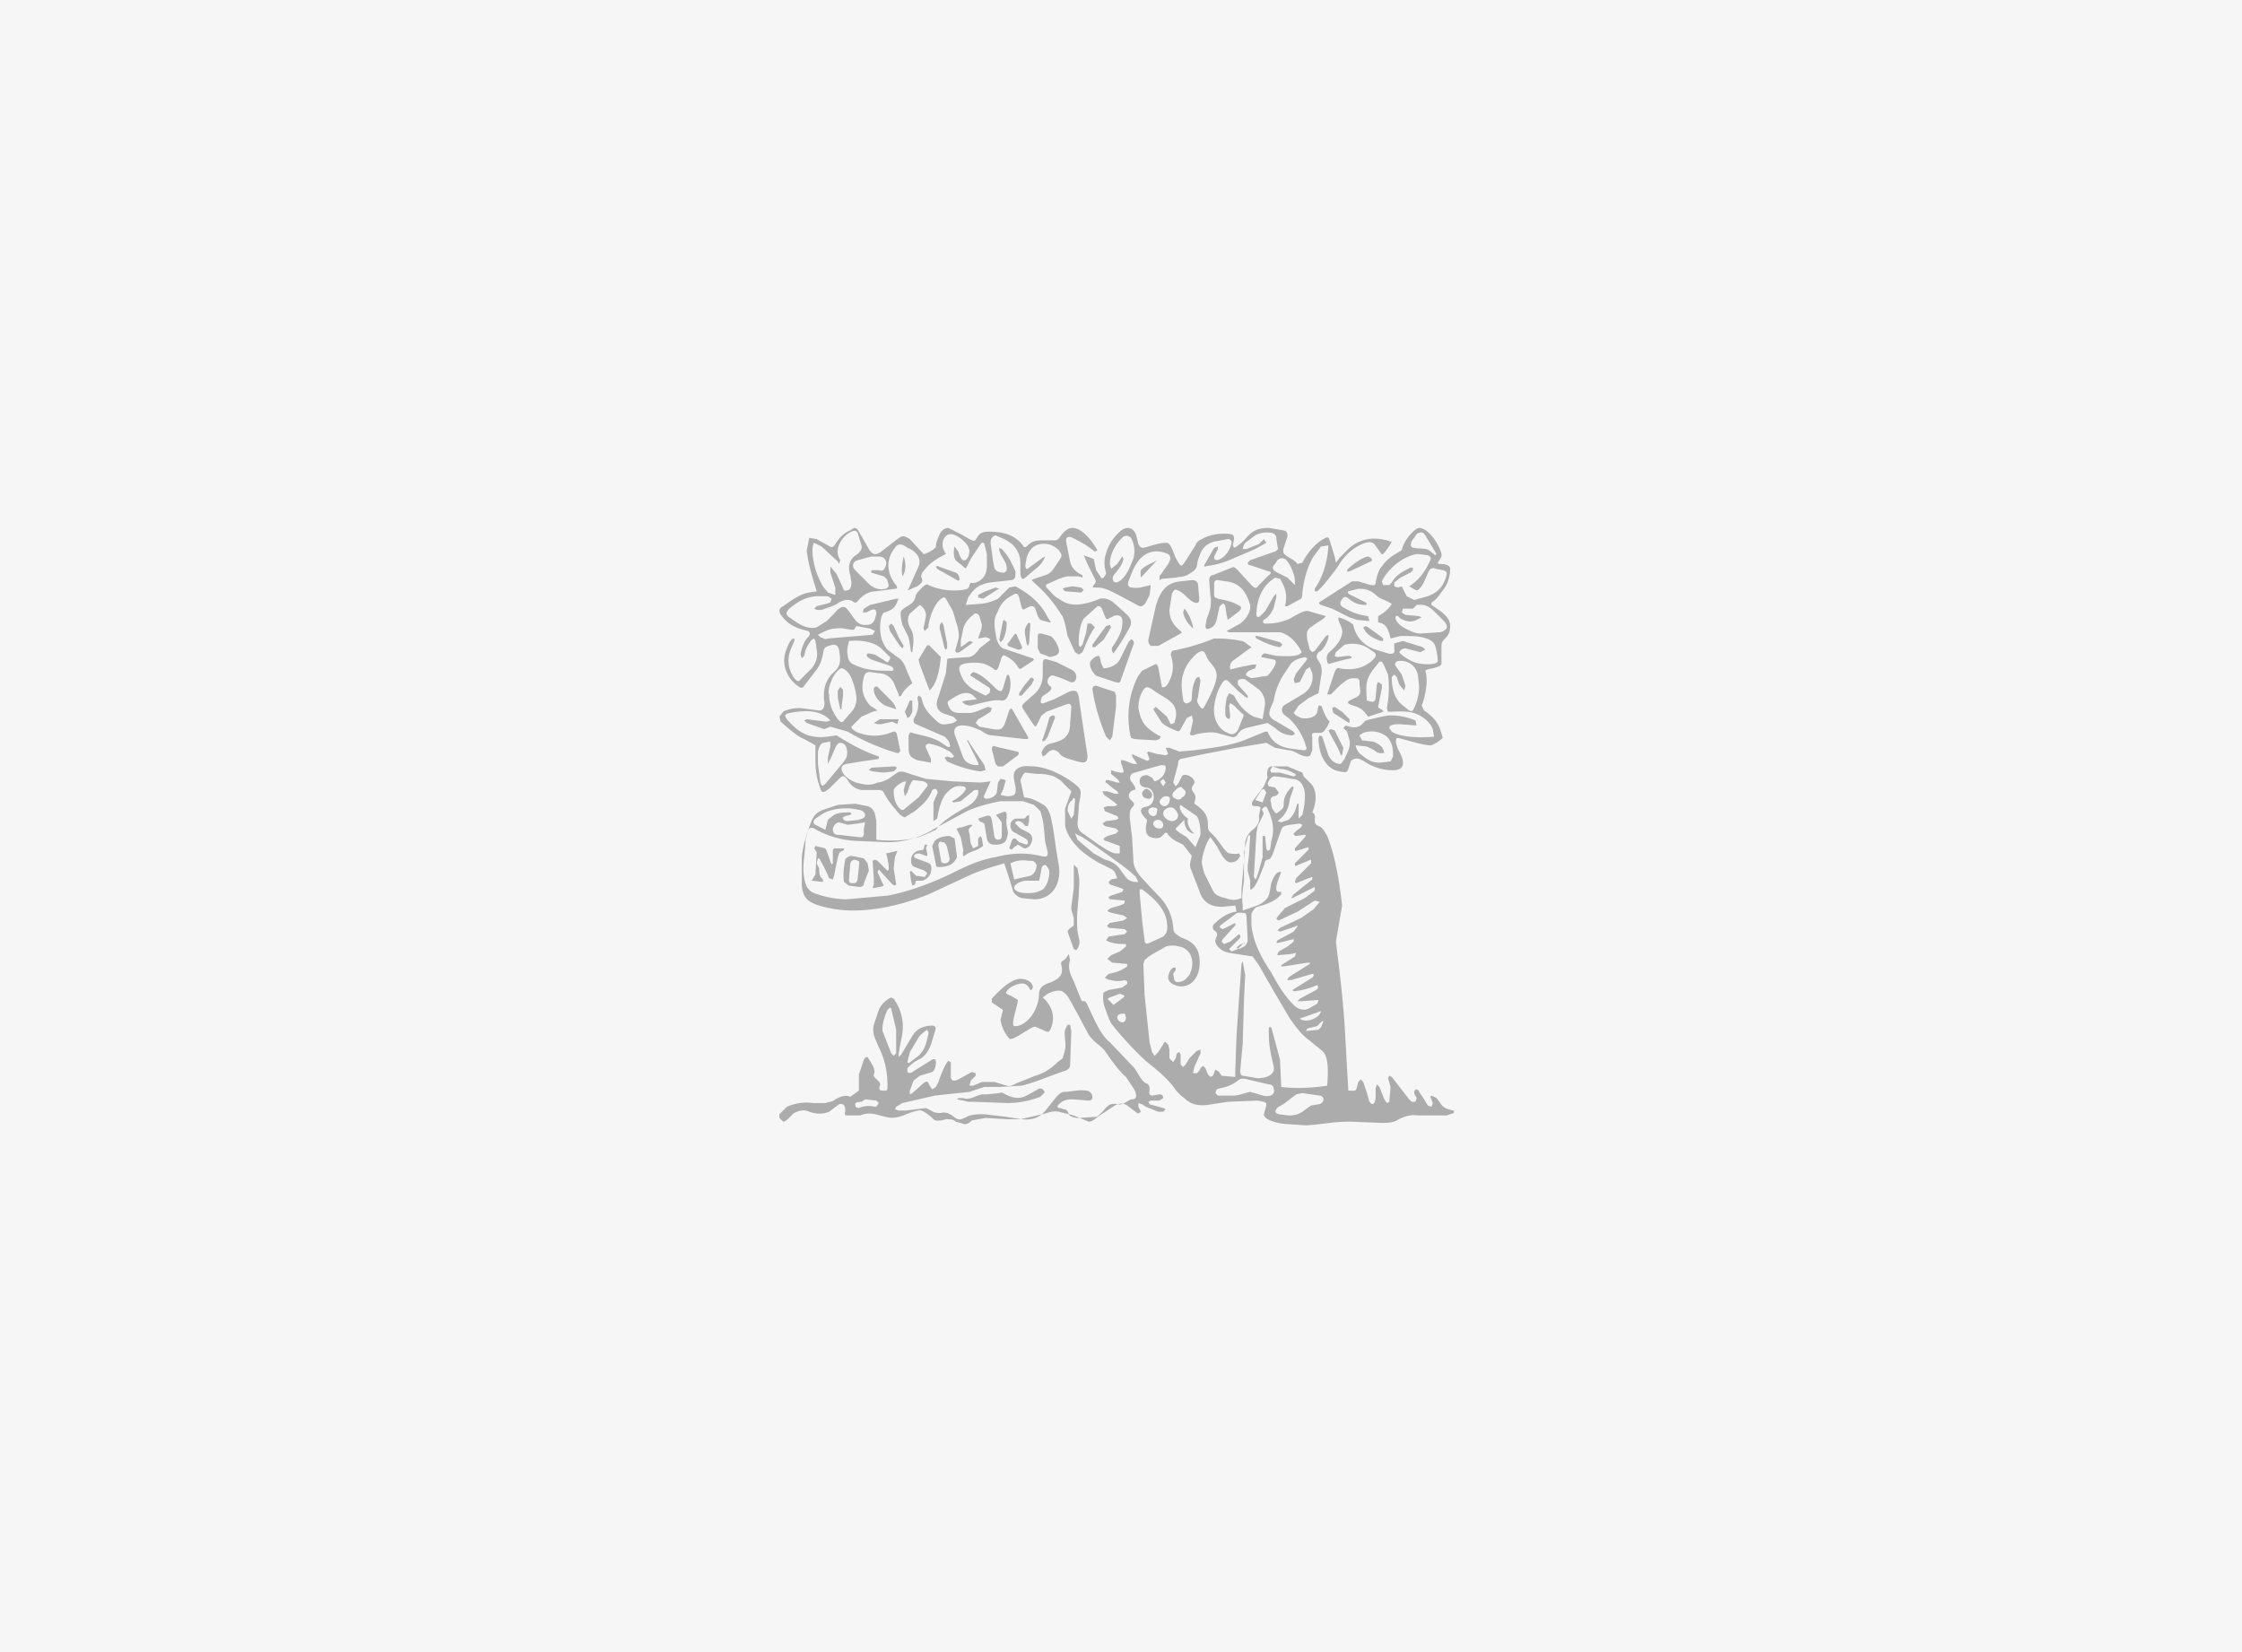 <svg xmlns="http://www.w3.org/2000/svg" viewBox="0 0 180.5 133">
  <rect width="180.5" height="133" fill="#F6F6F6" />
  <path fill="#ACACAC" transform="translate(62.75, 42.5)"
    d="M15 22.5c.6-.3.9-.7 1-1.1v-.3h-.3l-1.1.9-.6.1-.1-.1c.4-.2.8-.5 1-.8.2-.2.1-.4-.2-.4-.4-.1-.8.1-1.1.4-.6.5-.8 1.6-.9 2.2l-.3.2v-1.5l.3-.7c.1-.1 0-.4-.2-.4l-.2.1c-.3.8-.8 1.2-1.4 1.7l-.8.5c-.3-.1-.5-.3-.8-.7a6 6 0 0 1-.9-1.3c-.1-.2-.3-.2-.4-.2H6.6c-.5-.1-.8-.3-1.1-.8-.3-.4-.4-.4-.7-.1L4 21l-.3.2c-.2.1-.3.1-.4-.2-.3-.8-.4-1.5-.4-2.3v-1.2L2 17c-.7-.3-1.3-.9-1.9-1.4l-.1-.4.3-.4c.3-.2.9-.3 1.4-.3l1.5.2c.3 0 .5-.3.4-.8-.1-1.1.2-1.8.9-2.4.5-.5.4-1 .3-1.7-.1-.3-.2-.4-.5-.4-.7.2-.7.2-.8.8-.1.4-.2.8-.5 1.2l-1 1.3c-.1.2-.3.2-.4.1-1.1-.7-1.5-2-1-3.1.1-.3.3-.7.5-.8h.1v.2l-.3.7c-.3.8-.2 1.6.3 2.3l.2.2c.1 0 .2.1.2 0l1-1c.4-.5.5-1 .4-1.5l-.1-.7-.1-.2-.2.1c-.3.4-.5.7-.6 1.3l-.2.2-.1-.3c.1-.6.3-1.1.6-1.4.2-.2.2-.4 0-.5C1.5 8.1.8 7.9.2 7.1a.8.8 0 0 1-.2-.4c0-.2.1-.3.3-.4.7-.5 1.4-1 2.1-1.1l.6-.1c-.3-1-.7-2.2-.8-3.3l.2-1 .6.1.9.5c.3.2.4.2.6-.1.3-.5.7-.9 1.2-1.1L6 0c.2 0 .3.1.4.3l.8 1.4c.3.5.6.5 1 .2l1.3-1c.4-.3.5-.3 1 0l1.1 1.2c0 .1 1-.4 1-.6 0-.4.2-.7.3-1 .2-.4.5-.5.7-.5l1 .5.7.4c.4.2.4.2.6-.1.2-.4.5-.5 1-.5 1 0 2 .2 2.7 1.1.1.2.2.2.4 0 .3-.3.6-.4 1.1-.4h1c.2 0 .3 0 .5-.3.3-.4.6-.7 1-.7.7 0 1.5.9 2 1.8l-.2.1-.7-.5a11 11 0 0 0-1.1-.6c-.4-.2-.6 0-.5.4l.3 1.5c.1.5.5.9 1 1.1V4l-.3-.1h-.9c-.6.1-1.1.4-1.6.6-.2.1-.2.2 0 .4.3.3.5.6.9.8.9.7 1.8.5 2.8.2l.5-.2c.4-.1.9.1 1.2.4l1 .9c.3.3.4.6.2 1a18.6 18.6 0 0 1-1.3 2.1c-.1-.1-.2-.3-.1-.5l.2-.3c.3-.5.6-1 .6-1.6.1-.5-.2-.8-.7-.6l-.4.2c-.2.1-.2 0-.3-.2l-.2-.5c-.1-.3-.3-.4-.5-.2l-1 .9c-.3.5-.4 1.2-.4 1.8v.3l.1.2.2-.2.3-1 .1-.7h.3l.3.3c-.4.5-.7 1.3-1 2l-.3.2-.3-.2-.6-1.3c-.3-1.5-.4-1.6-.5-1.7-.6-1-1.3-1.8-2.2-2.6l-.2-.2.2-.1.9-.3c.4-.1.6-.4.8-.7l.4-.6c.2-.3.1-.4-.1-.7-.4-.4-.9-.6-1.5-.5-.6.1-.9.5-1.1 1.1l-.1.6c0 .3.1.4.3.2l1.1-.8.2-.1c-.2.5-.5.8-.9 1.1l-.7.6c-.2.2-.3.1-.4-.2v-.9c0-1-.5-1.6-1.3-2l-.7-.3c-.3.1-.4.3-.4.6l.2 1.5.1.5c.1.3.4.4.8.4.2-.1.3-.3.1-.8l-.4-.7-.1-.3v-.2l.2.1c.5.5.8 1.1 1.1 1.8 0 .5 0 .6-.3.7l-1.8.2c-1 .2-1.3.6-1.7 1.2l-.2.6 1.3-.1a4 4 0 0 0 1.3-.4l.9-.9.5-.1c1.1.6 2 1.3 2.6 2.5l.2.3s.1.1 0 .1h-.1l-.7-.2-.2-.3-.2-.6c-.1-.2-.2-.2-.4-.2l-.4.2c-.2.1-.2.1-.3-.1l-.2-.8c-.1-.3-.2-.4-.5-.2-.6.3-1 .7-1.2 1.3-.3.5-.4.9-.1 2.3.1.3.3.6.5.7l2.4.8.1.1-.1.1-.9.6c-.2.1-.2 0-.3-.1-.2-.4-.6-.7-1-.9-.2-.1-.2 0-.3.1l-.3.9c-.1.1-.1.2-.3.1-.7-.6-1.4-.6-2.3-.5-.4.1-.6.2-.5.6.2.7.5 1.1 1.1 1.5l1 .5.3-.2c.1-.2.1-.4-.1-.5l-1.4-.9c-.1-.1.1-.2.2-.3l.3.1c.6.3 1.1.8 1.6 1.3.3.2.4.2.5-.1l.3-1 .1-.1.1.1a2.2 2.2 0 0 1-.1 1.6c-.1.3-.3.4-.5.4-.6-.1-1.2.1-1.7.2l-.8.2a1 1 0 0 1-.6-.2l-.1-.1.3-.1.9-.1-.3-.3c-.6-.5-1.3 0-1.8.3-.3.2-.3.2-.2.5.2.5.5.6 1 .6h.8l.4-.1 1-.4.3.1-.1.3-.8.5-.2.1-.2.3.3.3 1.1.2c.6.1.8 0 1-.6l.3-.9c.1-.2.2-.2.3 0l1.2 2.1c.1.2 0 .2-.2.2l-2.7-.3c-.3 0-.6-.2-.9-.4-.5-.2-.9-.4-1.5-.4-.5 0-.7.3-.6.7l.7 1.9c.2.4.6.6 1.1.6.2 0 .1-.1.1-.2l-.8-1.6-.1-.2h.1l.1.2 1.2 1.8.1.4-.4.1c-.9-.1-1.8-.4-2.7-.8l-.2-.3.2-.1.3.1c.2 0 .3-.1.2-.2-.1-.1-.2-.3-.5-.4a4 4 0 0 0-1.3-.5c-.3-.1-.5.1-.4.3l.4.9v.3l-1.1-.2c-.7-.3-.7-.5-.7-1.3v-.7c.1-.2.1-.3.3-.2.7.2 1.5.3 2.2.7l.6.4c.2.1.3 0 .2-.2 0-.2-.2-.4-.4-.6l-2.3-1c-.2-.1-.2-.2-.2-.4.3-.5.5-1.1.3-1.7l.1-.2.2.1.1.3c.1.5.4.9.8 1.3.7.7.7.7 1.7.5l.3-.2-.3-.3-.6-.2c-.7-.2-.9-.7-.6-1.4l.6-1.9.1-1c0-.2.1-.2.2-.2l1.5-.1c.4 0 .8-.5.9-.7L17 9a.8.8 0 0 0-.4-.2l-.6.1c.1-.4.3-.7.3-1.1l-.2-.7c-.1-.2-.3-.3-.5-.1-.4.3-.7.7-.8 1.1l-.2 1v.5l.3-.2.4-.3.3.1-.4.3-.7.5c-.3.1-.4 0-.3-.3l.2-.7c.1-.4 0-.8-.1-1.2-.2-.5-.2-.9-.5-1.4l-.4-.7c-.1-.2-.3-.1-.6.2-.4.5-.6 1-.8 1.9V8l-.3.3-.1-.2.2-1a1 1 0 0 0-.5-.9l-.8.7c-.2.3-.2.7 0 1.1.4.6.3 1.2.2 2h-.1c-.1-.5-.1-1-.3-1.4l-.4-.8c-.1-.4-.2-.9-.1-1.1.2-.3.8-.5 1-.8.2-.3.1-.5.4-.8.2-.2.6-.7.8-.5.9.4 1.8.5 2.7.4.4-.1.5 0 .6-.4.1-.3.1-.1.5-.2.6-.2.9-.7.9-1.3v-1l-.2-.8c-.1-.2-.2-.1-.3 0l-.8 1.2-.3.6c-.1.2-.1.2-.3 0l-.5-.4c-.3-.2-.3-.8-.2-1.2l.3.4c.1.3.2.6.4.7.3.1.5-.4.5-.8l-.1-.3c-.3-.5-1-1-1.4-1-.5 0-.8.6-.6 1.2l.2.4c-1.2.6-1.5 1-1.9 1.5l-.1.3c.2.4.1.5-.3.8l-.7.3h-.1l.1-.1.8-1.8c.3-.7-.3-1.3-.9-1.5-.5-.4-.8-.3-1 0-.7.9-.7 1.9 0 2.9l.1.1c.1.2.1.3-.1.3l-1.5.2c-.6 0-1.1.3-1.5.8-.1.1-.2.2-.4 0-.4-.2-.7-.1-1.1.1-.4.3-.9.4-1.4.6H3l-.2-.1.2-.2.8-.2.3-.1.1-.3-.3-.2h-1c-.9.1-1.5.5-2.1 1-.3.3-.3.5 0 .7.7.5 1.4 1 2.2.8l.8-.5.6-.6c.3-.4.8-.8 1.1-.3.6.7.7 1.3 1.6 1.2.3 0 .5-.2.6-.5l.1-.4c0-.3-.1-.4-.4-.3l-.4.2h-.3l.1-.3.5-.3 2.1-.5h.2l-.1.2c-.2.6-.5.7-1 .9-.1 0-.2.1-.3.4-.2.9-.1 1.9.5 2.6l.8.6c.5.3.6.7.8 1.2l.4.9c-.4.3-.7.6-.9 1-.1.1-.2.1-.2-.1l-.3-.7c-.2-.6-.7-1-1.3-1l-.7-.1c-.3 0-.4.1-.5.4-.2.8-.2 1.5.5 2.3l.6.4-.4.1-.9.4-.8.8c0 .2.3.4.6.5.8.3 1.7.3 2.5 0 .5-.2.5-.1.6.3l.2 1c.1.2-.1.4-.3.3a17 17 0 0 1-3.9-1.7L4.1 16l-.5.2-1.4-.5-.2-.2.2-.1 1.6.2.3-.1-.2-.2c-.9-.7-2-.6-3.1-.4-.4.1-.4.2-.2.5.6.7 1.3 1.3 2.2 1.4.6.1 1.1 0 1.8-.1 1.1.7 2.2 1.3 3.4 1.7v.2l-1.4.2-1.2.2c-.4.1-.5.3-.3.7.3.5.9.8 1.5.9.4.1.9.1 1.3-.1.8-.1 1.1-.5 1.6-.8.3-.2.7 0 1 .1l1.3.4 2.1.2 2.3.1.8-.1-.5 1.1c-.1.2 0 .3.2.3.3 0 .7-.2.8-.5l.1-.8.2-.3c.1 0 .5.1.4.2l-.2.7-.2.4.5.1c.6 0 .8-.1.7-.8l-.1-.5c-.1-.5 0-.8.4-1 .4-.2.8-.1 1.2-.1 1.3.1 2.7.9 3.5 1.6.5.4.1 1 .1 1.8l-.1 1.2c0 .4.2.6.3.7l1.4 1c.5.3.7.5 1.3.7h.4v-.6l-1.1-.4a.2.2 0 0 1-.2-.2l.3-.2.7-.2.2-.2-.2-.2-.9-.2-.2-.2.3-.2.8-.1.2-.1-.1-.2-1-.4-.1-.3.3-.1h.6l.2-.1-.2-.2-.7-.5c-.2-.1-.2-.2-.3-.4h.4l.6.2h.3l-.1-.2-.3-.2-.6-.5c-.1 0 0-.2 0-.2h.2l.7.2h.2l-.1-.2-.6-.5v-.3l.3.1.4.1h.3v-.2l-.2-.6v-.2h.2l.8.3h.3l-.2-.3-.2-.3v-.2l.2.1.9.4c.2.1.2 0 .3-.1l-.2-.5.1-.1.7.2.7.1.2-.1-.2-.5h.3l.8.3 1.2-.1c1.4-.2 2.6-.3 4-.8l1.7-.7h.2c.4 1 1.2 1.3 2.1 1.4l.8.1c.2 0 .3-.1.2-.3a5 5 0 0 0-1.3-2.2l-.5-.4a.5.5 0 0 1 0-.7l1.5-.9c.7-.4.9-1.1.8-1.7l-.2-.5-.3.2-.4.8-.1.2-.4.1-.1-.3.2-.5.8-1 .1-.2-.2-.1c-.4.1-.8.2-1.1.5l-.6.9c-.4.6-.7 1.4-.8 2.1l-.3.7c-.1.4-.1.5.2.8l1.7 1 .1.2-.2.1a2 2 0 0 1-1.4-.6l-.6-.4-1.7.4c-.3.1-.5.2-.7.5-.1.2-.3.3-.6.2l-1.1-.3c-.5-.1-1.1 0-1.6.1l-.3.1c-.2 0-.3 0-.2-.3l.2-.9-.1-.4-.4.2-.5.9c-.1.2-.2.2-.4.1a4 4 0 0 1-1.1-.6l-.7-1.1.2-.2.9.8.3.6.3-.1.1-.4c.1-.4 0-.9-.3-1.2-.4-.4-.7-.5-1.3-.9-.7-.5-.8-.5-1.1 0-.2.4-.3.8-.3 1.3.2 1.1.5 1.6 1.8 2.3l-.1.2-.3.1-1.7-.1-.3-.1c-.4-1.7-.2-3.5.6-5l.3-.4 1-.5c.2-.1.2 0 .3.2l.2 1.1.1.5c.2.1.4-.1.5-.3.4-.7.5-1.4.2-2.3l.1-.3c1.5-.3 2.4-.6 3.4-1 .5 0 1.2 0 2.2.2.2 0 .5.3.8.5l-1.5 1.1c-.1.1-.3.3-.2.7l.8-.2 1-.2h.3l-.1.3-.5.2c-.1.1-.3.2-.2.4l.4.2 1.3-.2c.2-.2 1-1.2.5-1.3l-1-.2c0-.2.2-.3.3-.3l.9.2c.4 0 1.4.1 1.8-.1.2-.1.3-.2.2-.3-.4-.7-.9-1.3-1.7-1.5h-4.1l-.2-.1.2-.1.9-.5c.4-.3.7-.7.8-1.2v-.3c-.3-1-.8-1.8-2-1.9l-.6-.1c-.2 0-.3.1-.3.3v.9c0 .2.1.2.3.3.5.1 1.1.2 1.6.5.3.1.4.3 0 .6l-.8.6L36 7l-.1-.7-.1-.2c-.2 0-.4.2-.4.4l-.2.9c-.1.4-.3.6-.6.7-.2.1-.3 0-.3-.2l.1-.6c.3-.7.4-1.2.3-1.8l-.1-1.3c0-.2.1-.4.3-.4l1.5-.6c.2-.1.3 0 .5.2L38 4.6c.3.3.4.3.6 0l.8-.8c.2-.1.2-.3 0-.3l-1.2-.4-.3-.1a.2.2 0 0 1-.2-.2l.2-.2 1.7-.6.3-.1c.2-.1.3-.2.2-.4L40 .8c0-.2-.2-.4-.4-.4a2 2 0 0 0-1.3.2l-.8.6a1 1 0 0 0-.2.5h.3l1-.4.4-.4.2.3-.9.5-2.1.9c-1 .4-1.5.4-1.9.5h-.1V3l.8-1.4.3-.1v.2l-.3.6v.2l.2.1c.6-.1 1.1-.8 1.2-1.4 0-.2-.1-.3-.3-.3l-1.1.2c-.7.2-1 .6-1.2 1.2a3 3 0 0 0-.2.8c-.1.3-.3.4-.6.6-.5.3-.7.2-1.1.3l-1.1.1-.2.1v-.3l.7-1c.3-.5.2-.8-.3-.9-.8-.3-1.7 0-2.2.8-.3.4-.5 1-.7 1.5-.1.3 0 .5.3.5.5.1 1-.1 1.5-.2l-.1.8-.3.6c-.2.3-.4.4-.7.2l-1.5-.8c-.6-.3-1.1-.6-1.7-.6h-.2c-.2 0-.2-.1-.1-.2.2-.2.2-.3.1-.5l-.6-1.2-.3-.7.8.3.2.9.4.6c-.1 0 .1.1.2 0l.2-.3c0-.3-.4-.9.2-2.2.2-.5 1-1.5 1.5-1.5.3 0 .5.1.7.5l.2.8c.1.2.2.3.4.3.5-.1 1.2-.4 1.8-.4.4-.1.6.8.8 1.2.3.5.4.9.7.4l.9-1.4c.1-.3.3-.4.5-.5.7-.4 1.6-.5 2.3-.4.2 0 .3.1.3.4l-.1.5.1.2.2-.1.4-.3.3-.3c.5-.6.9-.9 1.9-.9l1.2.2c.3.1.3.2.3.5l-.3.9c-.1.4 0 .5.3.7.3.2.6.3.8.6l.4-.1c.4-.8 1.1-1.6 1.7-1.9.3-.2.4-.2.5.1l.4 1.3.1.5.3-.4.7-.7a3 3 0 0 1 1.6-.8c.5-.1 1.3 0 1.8.2.2-.1 0 .2-.2.5l-.3.4c-.1.1-.2.2-.3 0l-.5-.7c-.3-.3-.8-.1-1.2.1-.8.4-1.4 1.1-1.8 1.8-.3.4-1.2 1.6-1.6 1.9h-.2v-.2c.4-.6 1-1.7 1.1-3.5l-.6.1-.6.8c-.6 1-.8 2.1-.9 2.9 0 .3 0 .5-.3.6l-.9.5h-.2c.2-.8.1-1.4-.4-2.2l-.4-.1-.4.3c-.7.6-1.1 1.6-1.1 2.7 0 .2.2.2.3.1l.4-.4.7-1.2.2-.2v.3l-.2.8c-.1.3-.4.8-.8 1-.1.1-.1.3.1.3.8 0 1.3-.1 2-.4.7-.4 1.2-.7 1.5-.6l1.4.4-.2.2-.9.6c-.4.3-.5.4-.4 1.1l.2.8.2.2.2-.1.9-1.2.2-.1v.2c-.1.4-.3.8-.6 1.1l-.2.1c-.2.3-.2.4 0 .7.3.4.3.9.2 1.3l-.2 1.3-.8.4-.8.6-.4.6.2.2.4.2c.4.1 1.2 0 1.3-.5l.1-.5c.1 0 .3 0 .3.2.2.5.3.8.6 1.1l-.2.4c-.2.3-.3.5-.6.5h-.3c-.2 0-.4 0-.3.3v1.1c-.1.2-.1.5-.4.5-.6 0-1-.5-1.5-.5l-1.1-.2-.7-.4-2.4.4-2.6.5-1.9.4c-.2.1-.2.2-.2.4l-.4 1.5.2.3.2-.2.3-.6c.2-.3.9 0 1 .4.1.2-.2.3-.2.6 0 .2.3.4.3.7l-.1.5c.9.6 1.1 1 1.1 1.8 0 .2 0 .3.2.5l.4.4c.4.5.8 1.2 1.1 1.3.1 0 .5.1.8 0l.1.2c-.1.2-.3.5-.6.5-.6.2-1-.8-1.3-1.3l-.5-.7c-.3.3-.7 1.5-.7 2.1l.2.8.7 1.4c.2.4.6.5 1 .6.3.1.6.2 1 .1l.3-.1v-.7l.2-2.3.1-1.4c0-.3.2-.8.6-1.1.4-.3.6-.7.5-1.1l.1-.5c.1-.3-.1-.3-.4-.3-.3 0-.3-.2-.2-.4l.9-1.2.3-.7c-.1-.4 0-.9.3-.9h1.3l1.2.5.1.3.6.6c.3.3.6 1.1.1 2.3.3.2.2.4.2.7 0 .2.1.3.3.4.3.1.4.3.7.8.2.5.8 2 1.2 5.6l-.5 2.9c.2 1.7.5 3.8.7 6.7l.3 5.3c.5 0 .6.1.7-.3l.1-.4.2-.2.2.2.3.9.2.7.2.2.2-.1.1-.4v-.8l.1-.3.2.2.4 1 .2.3.2-.1.1-1.2-.2-.7.1-.2.2.1 1.4 1.8.2.2h.3l.1-.3c0-.1-.2-.2-.2-.5l.1-.2c.2 0 .3.1.3.2l.4.6.3.5.3.1.1-.3-.2-.5.1-.1.4.2.3.4c.2.3.4.5 1.1.6v.2l-.6.2h-2.3c-.6-.1-1.2.1-1.7.4-.4.2-.8.2-1.2.2l-2.5-.1c-1.5 0-2.1.2-3.6.3L41 48c-.7 0-2-.3-2-.8l.2-.7c0-.2 0-.2-.2-.3l-.5-.1-2.4.1-1.3.2c-1.1.2-1.7 0-2.2-.5a3 3 0 0 1-.8-.8c-.5-.7-1.3-1.4-2.2-2.1-.9-.8-2.1-2.1-2.8-3-.2-.2-.5-1.1-.6-1.4-.1-.2-.2-.8-.1-1.2l.4-.2 1.1-.2.4-.3v-.2l-.2-.1a2 2 0 0 1-1.1 0 .8.8 0 0 1-.5-.2l.3-.3c.6-.1 1.1-.3 1.5-.6v-.2l-1.2-.1-.4-.3.3-.3.7-.3.5-.4v-.2c-.4 0-.9 0-1.4-.2l-.2-.1.2-.3 1.3-.2.2-.2-.2-.2-1.2-.1a.2.2 0 0 1-.2-.2l.2-.2 1.1-.2.3-.2-.3-.2-.9-.2-.3-.1-.1-.1.3-.2.7-.2c.2-.1.4-.1.4-.3V30l-1.1-.1a.2.2 0 0 1-.2-.2l.2-.1.9-.3.1-.2-.2-.1-.9-.3-.1-.2.2-.2.5-.1-.2-.5-.2-.2-1-.5a9 9 0 0 1-1.6-1.1c-.5-.5-1-1.1-1.2-1.9v-1.4l.4-1.1.1-.3-.9-.9-.5-.3c-.6-.2-1.1-.2-1.4-.2l-.9-.1c-.2.1-.3.4-.4.6l.3 1.4c.4 0 .9.2 1.4.5.4.2.5.4.7.9.3 1.1.4 2.5.7 4.1.2 1.4-.5 2.7-2 2.7l-1-.1c-.3-.1-.6-.3-.7-.6l-.4-1.3-.3-.9c-1 .3-2.1.6-3.3 1.2L12 29.5c-2 .8-4.1 1.3-6.1 1.3-1 0-2.2-.2-3-.5-.7-.3-1-.6-1.1-1.5v-2.3c.1-.8.2-1.3.7-2.7.2-.6.5-.9 1-1.1l1.2-.4 1.4-.1 1 .2c.6.2.6.7.7 1.2v1.5c.7.1 2.2.1 2.9-.1.6-.1.8-.2 1.9-.7.3-.5 1.3-1.2 2.4-1.8zm22.3 12.4.2 1.1-.1 2-.1 3.5-.2 2.2c0 .3.1.4.2.4l1.2.2c.9 0 1.4-.4 1.3-.9l-.2-.9c-.2-1-.2-1.3-.2-2.3h.2l.7 2.6.1 2.2c1.4.2 3.1 0 3.7-.1.1-1.2.1-2.4-.4-2.8l-1.1-.9c-.7-.5-1.2-1.3-1.5-1.7l-1.3-2.2-1.2-2.1-.5-.7-1.3-.2c-.6-.1-1-.1-1.4-.5-.3-.3-.4-.5-.2-.9.1-.2 0-.4-.2-.5-.2-.2-.1-.5.1-.6.4-.4 1-.8 1.6-.9h.1l-.1-.5-1.1.1c-.8 0-1.5-.3-1.8-1.3l-.7-1.8c-.1-.3 0-.6.1-1l-.7-.9c-.4-.2-.9-.4-1.2-.8-.1-.2-.2-.2-.3-.1l-.3.3c-.2.1-.5.1-.8 0-.3-.1-.4-.4-.4-.7 0-.4.2-.7 0-.8-.3-.3-.6-.7-.2-.9l.4-.1c.4-.2.5-.6.4-1-.1-.3-.2-.4-.5-.5-.4 0-.6-.2-.6-.5 0-.4.3-.5.6-.5l.4.2.2.3c.5-.1.9-.6.9-1.1 0-.2-.1-.2-.4-.2l-2.1.6c-.4.1-.5.5-.2.8l.2.3c.1.2.1.3-.1.3l-.2.1c-.2.2-.2.4-.1.6l.2.2c.2.2.2.3 0 .5s-.2.5-.2.8l.2 1.7.1 1.8c0 .4.2.8.6 1.3l1.4 1.5a4 4 0 0 1 1.2 2.5c0 .5.2.6.7.9.9.3 1.3.8 1.4 1.5.2 1.3-.4 2.5-1.6 2.4-.6-.1-.9-.4-.9-.7 0-.3.2-.7.4-.8h.2v.2l-.2.3.1.5c.1.2.3.2.6.1s.4-.3.6-.5c.5-1 .2-2.1-.8-2.3a2 2 0 0 0-1.1 0c-.6.4-1.2.6-1.7 1.1l-.1.3.1 2.5.4 3.8.2.8.2.3.3-.3.5-.8h.1l.2.2.1.4v.7l.3.3.2-.3.1-.4.2-.1.1.2v.8l.2.2.2-.2.3-.5.6-.6.3-.1v.3l-.5 1.1-.1.5h.3l.2-.2.1-.2.2-.2.2.2.2.5.2.2.2-.1.2-.5.3.2.2.3 1.1.1v-.5l.1-2.8.2-3 .2-2.8.1-.2zm14-19-1.4-.1c-.2 0-.8 0-.8.3l.2.3c.7.5 2.6.5 3.4.4l-.1-.6c-.2-.6-.9-1.1-1.5-1.3-.7-.2-1.5-.1-2.1-.1l-.1-.3c.2-1 .2-1.9.1-2.7l-.4-.9c-.1-.2-.3-.2-.4 0l-.4.5c-.6.8-.6 1.3-.5 2.5l.4.1c.2 0 .3-.1.3-.4l.1-1 .1-.2.3.2v.3l-.3 1.5c0 .1.5.3.4.4l-1.2.4c-.3-.4-.5-.7-1.2-.9-.3-.1-.6-.2-.3-.4l.4-.2c.7-.3.4-.6.4-1.3 0-.2-.1-.3-.3-.3-.3 0-.5 0-.8.2l-.4.3-.8.8h-.3l.1-.3.5-1.5c.1-.2.2-.4.4-.3 1 .2 2 0 2.7-.7.3-.3.3-.5-.1-.7-.6-.5-1.3-.7-2.2-.5l-.7.6-.1.3.2.1.8-.1h.2l.2.1-.1.1-.5.1-1.1.3c-.2.1-.3 0-.3-.2-.1-.3 0-.6.3-.8.4-.4.8-.8.9-1.4.1-.3-.2-.8-.3-1.1v-.2c.4.1.9.3 1.2.6.2 1 .9 1.7 1.8 2l1 .3c.3.1.6 0 .5-.3v-.5l.7-.2 1.6.5.2.2-.4.2-1.2-.3c-.2 0-.4.1-.5.3.2.3.9.7 1.2.8.4.2 1.9.3 1.9-.1a5 5 0 0 0-.2-1.2c-.1-.3-.4-.5-.7-.6-.6-.2-1.1-.2-1.9-.2H50l-.8.2-.1-.4c-.2-.6-.4-.8-.9-.9v-.5c.4-.2.9-.6 1.1-1l-.6-.3c-.6-.2-.7-.5-1.1-.7-.4-.2-.7-.2-1-.2l-.8.2c-.1.1 0 .2.2.3l1.2.6.1.1-.1.1a2 2 0 0 1-1.1-.3l-.4-.3c-.3-.1-.3 0-.5.3-.1.2 0 .4.2.5.7.4 1.2.6 2 .7l.1.4-1-.1-.6-.2-1.4-.7-.9-.3c-.2-.1-.2-.2 0-.3l2.5-1.6h.5l1 .3c.1 0 .4.1.4-.2.1-.6.3-1.1.5-1.3.4-.6.9-.9 1.6-1.3.2-.9 1.1-1.8 1.4-1.8.8 0 1.7 1.5 1.8 2.1.1.4-.6.8-.1.8.4 0 .8.1.8.4 0 .6-.2 1.2-.5 1.6s-.6.9-1 1.1v.2c.7.5 1.5.9 1.5 1.7 0 .4-.1.7-.4 1-.2.2-.3.3-.3.6v1.4c0 .4-1.2.4-1.3.6.3.9-.1 2.4-.3 2.8l.2.4c1.2.8 1.3 1.5 1.5 2.2-.3.3-.8.6-1 .6-.7 0-2.4-.6-2.7-.6-.1.2-.1.4.1.9.2.4.4.7.4 1.1 0 .2 0 .5-.6.6a4 4 0 0 1-2.5-.7l-.4-.2c-.2-.1-.6 0-.7.2l-.2.6c-.1.3-.2.3-.7.2-1.2-.2-1.7-1.5-1.7-2.7l.1-.2.2.1.2.6.3.9c.2.4.5.7 1 .7l.3-.4c.2-.5.5-.9.4-1.5l-.2-.7-.3-.3.2-.2c.5.2.9.2 1.2 0l.4-.4a26 26 0 0 1 1.8-.4 5 5 0 0 1 2.2.4l.1.4zM19.4 36.3c.4 0 1 .2 1 .7l-.1.2h-.1c-.2-.4-.4-.6-.9-.5-.4.1-.8.3-1 .6-.2.2.2.3.4.4l.5.3-.2.5-.6-.3.2-.3c.1-.1.4 0 .6.1 0 .4-.6 2-.3 2.1.8.1 1.9-1 2-2.5 0-.6.3-.8.9-1 .7-.3 1.1-.6.9-1.4-.1-.4.2-.3.4-.6l.2-.3.1.5c-.2.6 0 1.1.3 1.7l.6 1.5c.1.2.3 0 .4.2.5 1 1.1 2.6 1.9 3.2l1.9 2c.3.3.6 1.1 1 1.3.3.1.3.3.3.6-.1.3.1.4.2.4l.6-.1c.2 0 .3.1.3.3l-.3.2h-.7l-.2.1.1.2 1.1.3.2.1-.2.2h-.4l-1-.4-.3-.2-.3-.1v.3l.1.2.1.2s-.2.2-.3.1l-.8-.6c-.3-.2-.6-.2-1 0l-.9.6c-.4.2-.8.7-1.2.7l-1.2-.5-1.2-.3c-.5-.1-.9.1-1.3.2l-1.8.4h-1.1l-1.7-.1-1.1.2c-.3.3-.5.3-.6.3l-.7-.2c-.2-.2-.5-.2-.8-.2-.3.1-.8.2-1 0-.3-.3-.9-.8-1.2-.7-1.1.2-1.6.8-2.7.5-.8-.2-1.3-.4-2-.1h-.9c-.3 0-.4 0-.3-.3v-.2c0-.3-.2-.5-.5-.4L4 47c-.5.2-1 .2-1.6 0-.4-.2-.8-.1-1.2.1-.2.1-.6.7-.9.7l-.3-.3v-.3l.6-.6c.7-.3 1.4-.4 2.1-.3h1c.3-.1.6-.1.8-.3.4-.2.8-.4 1.2-.2l.7-.5V44l.4-1.2c.1-.2.2-.2.3-.2.3.5.7 1 .5 1.4-.1.3.6.5.5.9-.1.2-.1.4.2.4h.2c.2 0 .2-.1.2-.4 0-1.1-.2-2.1-.7-3.1l-.3-.7c-.2-.5-.2-.9 0-1.4l.3-.9a2 2 0 0 1 1-1l.2.1c.7 1 .9 2.1.6 3.3l-.2 1.1v.3l.2-.2.9-1.5c.3-.5.7-.7 1.2-.8.6-.1.8 0 .6.5l-.3 1c-.2.5-.5 1-1 1.2a3 3 0 0 0-.7.5l-.2.2v.3c.1.1.3.1.4 0l.8-.5.8-.5c.2-.1.3 0 .3.2 0 .3-.1.7-.3.8l-1 .3-.5.4-.3.8v.3l.2-.1.9-.8c.3-.2.3-.2.5.2l.2.3.3-.2.2-.4c.1-.3.5-1.4.8-1.7l.2.1v1.1c0 .4.2.5.6.3l.9-.5.2-.1.3.1v.2l-.4.4-.1.4h.3l.7-.3h1l1 .3c.3.1.6-.1.8-.2l1.5-.6c.7-.2 1.3-.6 1.8-1.1l.4-.3.2-.7c.1-.4-.1-1.2 0-1.6l.2-.4h.2l.1.5-.1 2.8c0 .2-.3.4-.4.4-1.2.4-2.3.9-3.5 1.2l-1.7.1h-1.3l-1.2.4-2.8.3-2.6.6-.5.3-.1.2.3.1h.6l1.6-.2.4.2c.3.2.5.2.8.2.3-.1.6 0 .9.2.5.4.6.4 1.2.1.4-.2.9-.2 1.4-.2l1.7.2 1.3.2c.8.1 1.5-.1 2-.8l.8-1c.2-.2.4-.4.6-.4.6 0 1.2-.2 1.8-.1.3 0 .5.3.5.5s-.1.3-.3.3l-1.3-.1c-.5 0-.8.1-1.1.4-.2.2-.1.3.1.3l.3.1c.2 0 .3.1.4.4 0 .1.3.3.8.3l1.5-.1.5-.5c.4-.5.6-.6 1.2-.5.4.1.8-.4 1.1-.4.5 0 .3-.6.1-.9l-.6-.9c-.6-.5-1.2-1.4-1.7-2.1-.4-.5-.9-.7-1.3-1.3l-.8-1.5-.6-1.1c-.2-.3-.3-.6-.6-.8-.3-.3-.9-.1-1.3.1l-.4.3c.9.8 1 1.8.6 2.6-.1.2-.2.2-.4.1l-.7-.3c-.2-.1-.3 0-.5.1-.7.4-1.5 1-1.7.8a3 3 0 0 1-.7-1.5l.2-.8-.9-.6v-.3c.9-1 1.7-1.6 2.3-1.6zM2 28.2c.1.6.3 1 .8 1.2a8 8 0 0 0 2.6.5l3.3-.3c1.7-.3 3.8-1.1 5.4-1.9 1-.5 2.1-1 3.3-1.2 1.2-.3 2.3-.4 3.6-.1.5.1.6.1.6-.3l-.2-.8c-.1-.9-.1-1.7-.4-2.5l-.5-.5-.9-.3h-1.8c-1 .2-1.8.4-2.7.8l-2.6 1.4a7 7 0 0 1-3.8 1.1l-2.4-.1a7.4 7.4 0 0 1-3.5-1c-.2-.1-.4-.1-.5.2l-.2.7c0 1-.3 2.1-.1 3.1zM43.4 38l-1.3.1h-.4l.2-.2 1.3-.7c.2-.1.2-.3.1-.4a6 6 0 0 1-1.9.5l-.1-.1 1.6-1c.2-.2.1-.3 0-.3l-1.7.5h-.3v-.1l.2-.2 1.6-1V35h-.2l-1.9.3h-.2v-.1l1.1-.7.1-.3-.4.1-1.1.1v-.1l.1-.2.7-.4.5-.4v-.2l-1.2.3H40l.1-.2 1.3-.7.3-.4V32l-.2.1-1.2.4-.2-.1.2-.2 1.7-.8 1-.7.5-.6-.4-.1-1.4.9-1.5.7-.2-.1.1-.2.6-.7 1.6-.8.8-.6v-.3l-1.8.9h-.1l.2-.3 1.5-1.2v-.2l-.3.1-1 .4-.1-.1.1-.3 1.2-1.2v-.3l-1.2.5h-.1V27l1.1-1.1v-.2l-1 .3h-.1v-.2l.8-.9c.1-.1.1-.2 0-.2l-.7.1a.2.2 0 0 1-.2-.2l.2-.2.4-.3.1-.2-.2-.1-.8.1c-.6.1-.6.2-.7.4l-.7 2c-.1.2-.2.4-.4.4-.3.1-.2.3-.3.5l-.4 1c-.2.4-.3.7-.6.9h-.1v-.7l-.2-.8v-.4l.1-.8.1-1.6-.1-.1-.1.2-.3 1.2v2.3c-.1.7-.2 1.3-.1 2v.4l.6-.2c.5-.2.8-.2 1.3-.7.3-.3.3-.9.4-1.3.2-.6.4-.8.6-.9h.2l-.3.8c-.1.3-.2.8.1.8h.2v.2c-.3.3-.5.6-1.9 1-.2 0-.5.5-.5.6v.8c.1 1.4.8 2.7 1.6 3.9.6 1.1 1.1 1.9 1.8 2.6.3.3.7.5 1.2.3l.7-.4.1-.3zM24.8 18.3c0 .5-.1.7-.8.5l-.7-.2c-.3-.1-.6-.2-.8-.5-.3-.3-.6-.3-.9 0l-.2.2-.2.1-.1-.3c.1-.3.3-.6.6-.7l.7-.2c.6-.2 1-.6 1-1.4l.1-1.3c0-.3-.1-.4-.4-.3l-1.6.6-.4.3-.4.8-.1.1-.1-.1-.4-.6-.4-.6c-.2-.3-.2-.4 0-.6l.9-.8c.4-.4.6-.9.6-1.5V11c0-.4.1-.5.4-.4l.7.2 1.2.6c.2.1.4.3.4.6s-.2.5-.5.4a9 9 0 0 0-1.3-.5c-.2-.1-.4.1-.5.3-.1.5.3.5.3.7-.1.4-.7.5-.8.8-.1.3-.1.5.2.4l.8-.3 1.2-.6c.5-.2.7-.1.8.4a316.2 316.2 0 0 0 .7 4.7zm11.1-3.9.1-.7.2-.4.4.2c.3.6.8 1.3 1.6 1.7l.7.2.2-1.2c0-.4-.1-.8-.5-1.2l-1.1-.8c-.3-.1-.5 0-.6.1v.3l.8.9v.2l-.2-.1-.6-.5-.7-.7c-.2-.2-.3-.2-.5 0-.4.6-.6 1.2-.7 2-.1.9.3 1.8 1.1 2.1.3.2.6.1.8-.2l.4-1c.1-.2.1-.3-.1-.4l-.6-.6-.3-.2-.1.2.1.9-.1.2c-.2-.1-.3-.2-.3-.4v-.6zM4.1 3.1l.5.6.5 1.1c.1.3.2.3.4.2.2 0 .3-.3.3-.6l-.1-.6c-.2-.7-.1-1.3.6-1.7.2-.2.4-.4.3-.7l-.3-1C6.2.2 6 .2 5.8.3c-.7.3-1.5 1.4-.9 2.3l-.1.3-.1-.2-1.3-1.2-.6-.3c-.1.1-.2.5-.1 1.2s.3 1.4.8 2.3l.4.5.6.2v-.6l-.4-1.2v-.5zm47 2.7 1.1-.3c.8-.3 1.3-.8 1.5-1.7.1-.2-.1-.4-.3-.4l-.5-.1c-.5-.2-.6.1-.8.6-.2.4-.3.8-.7 1.1-.1.1-.5-.2-.7-.3.8-.5 1.3-1.2 1.7-2.1.1-.2 0-.3-.2-.4l-.8-.1c-1 .1-2.3 1-2.9 2.2l.1.3h.5l.2-.2c.3-.6.9-.9 1.5-1.2h.2v.2l-.2.2-.8.4-.5.4v.3l.3.1.3-.1.4.8.6.3zm-17.3-.1c0 .3-.1.4-.4.3-.5-.2-.8-.8-1.4-1-.2-.1-.3.1-.4.3l-.2 1.3c0 .8.4 1.3.9 1.7.1.1.1.2 0 .2l-1.8 1h-.6c-.2-.2-.2-.3-.2-.5l.6-2.7c.4-1.4 1-1.9 2-2l.9-.1c.3 0 .4.1.5.3l.1 1.2zm1.4 6.2c0-.7-.5-.9-.8-1.5-.2-.6-.4-.6-.9-.2-.5.5-.8.9-1 1.6-.2.6-.1 1.3 0 2 0 .2.2.4.4.3.2-.1.3-.2.3-.4 0-.6.1-1.1.3-1.5.1-.2.2-.2.3-.2l.1.3-.2 1.3c-.1.3-.1.4.1.7.2.3.3.3.4.1.4-.7 1-1.9 1-2.5zm-29 1.9c0-.6-.2-1.2-.4-1.7s-.6-.8-.8-.8c-.2 0-.7.6-.8 1-.2.4-.3.9-.2 1.1 0 .7.2 1.3.7 2 .1.1.3.4.5.1l.6-.7c.2-.2.4-.6.4-1zm25 18c-.1-1.1-1-1.9-1.6-2.4l-.4-.3H29v.3l.2 2.2.2 1.6c0 .3.2.3.4.2l1.1-.5c.2-.2.4-.4.3-1.1zm11-10.9c-.2-.5-.5-.7-1-.7l-.5-.1-.8-.1c-.3 0-.5.3-.6.6l.1.2.5.1.3.4c0 .1-.2.3-.4.3-.3.1-.3.3-.2.6 0 .3.1.5.4.8l.4-.3c.2-.2.2-.3.2-.5 0-.6.3-1 .7-1.4l.1.1-.3.9c-.1.7-.3 1.3-1 1.8l.3.1.6-.2c.3-.3.5-.6.6-1l.1-.3h.1V23.4l.3-.3c.2-.8.3-1.7.1-2.2zM51 6.5h-.8l-.1.3.3.2 1.1.1.2.1-.2.1c-.5.3-.9.3-1.5 0l-.2-.2c-.2-.1-.2.1-.2.2.1.3.4.6.8.8.4.2.8.4 1.2.4l1.5-.1c.3 0 .5-.2.6-.3s0-.4-.2-.6l-.4-.4c-.6-.6-.9-1-1.8-.9l-.3.3zm.5 6.2-.1-.9c-.2-.7-.7-1.1-1.4-1.1-.3 0-.5.1-.4.4l.5.7.3.9-.1.4-.4-.5-.2-.6-.2-.2-.2.2c0 .7.1 1.7.9 2.3l.5.4c.3.1.3 0 .4-.2a4 4 0 0 0 .4-1.8zM5.6 9.1c-.1.5-.2.8-.1 1.1 0 .4.2.7.5.8 1 .5 2 .5 3.1.5l.1-.1-.1-.2-.2-.1-1.5-.5-.3-.2c-.1-.1-.1-.3.1-.3l.5.1.8.5c.1.1.2.2.3 0 .1-.1.2-.3 0-.4l-.6-.6c-.6-.5-1.5-.7-2.6-.6zm21.5 5.3-.3 2.4-.2.3-.3-.3a17 17 0 0 1-1-3.2l-.1-.6c0-.2.1-.3.3-.3l1.5.5.1.3v.9zM3.9 19s0-.1 0 0v-.5l.2-.9v-.4l-.6.1c-.2.1-.3.3-.4.7v1l.2 1.5c.1.3.2.3.4.1l.5-.6 1-1.2c.3-.4.3-.7.2-1.1-.1-.3-.3-.4-.5-.4s-.3.2-.4.4l-.3.7-.3.6zm43-1.9.9.1c.5.2.7.4.8.6l.1.3c-.3.1-.6 0-.8-.2l-.6-.3-.9-.1c0 .3.3.7.5.8.6.5 1 .6 1.4.6l.9-.1.2-.4c0-.5 0-1.1-.5-1.6a2 2 0 0 0-1.9-.3l-.3.2.2.4zM27.6 2.3l.1.2c-.1.5-.4.8-.7 1.2-.2.2-.2.4-.1.6.2.2.5 0 .7-.2.4-.4.6-.9.8-1.4.3-.6.2-1.4-.1-1.9-.2-.2-.4-.2-.6-.1-.6.5-1.1 1.4-1.1 2.2l.1.4.5-.4.4-.6zm11.3 22.5h.2l.1 1 .1.2.2-.1.1-.7c.3-1 .1-1.7-.3-2.6-.1-.2-.2-.2-.3-.1-.1.1-.2.1-.1.3.1.1.1.2 0 .4l-.4.8-.1.6-.2 3.4v.1l.1.2.1-.1.2-.6.3-1.1v-1.7zM7.4 3.6v-.2H8c.3.1.4 0 .5-.2.2-.4.1-.8-.4-.9h-.7l-1.1.3c-.4.1-.5.5-.2.8l1.2 1.2c.4.3.8.4 1.2.3.2 0 .3-.2.3-.3l-.1-.3c0-.2-.2-.3-.3-.4l-1-.3zm-.6 25c0 .2-.1.3-.4.3l-.8-.1-.4-.3c-.1-.6 0-1.3.1-1.8 0-.1.3-.3.5-.3l1 .2.3.4.1.6-.4 1zm31.1 16.8.7.2c.3.1.6.2.9.1.2 0 .4-.3.3-.5 0-.2-.1-.4-.4-.4l-1.7-.4c-.3-.1-.6-.1-.8.1a3 3 0 0 1-1.4.6l-.3.1-.1.3.2.2h1.2c.5 0 .9-.2 1.4-.3zm3.1 1.9c.5 0 .8-.1 1.1-.3l.7-.5.6-.1c.2 0 .4-.2.4-.4s-.2-.3-.3-.3l-1.4-.2-.5.1-.9.7c-.1.1-.6.3-.7.5-.1.2-.1.3.2.4l.8.1zM25 10.9c0-.2.4-.6.7-.6l.1.1.1.5.2.4c.5 0 1.1-.3 1.3-.7l.7-1.4c.1-.1.2-.3.3-.2.1.1.2.2.1.4l-1 2.8c-.1.3-.1.3-.5.2l-1.5-.5c-.3-.3-.5-.6-.5-1zm11.8 22.9.2.1.4-.2c.2-.1.3-.4.3-.5l-.1-2-.1-.2c-.3 0-.6-.1-.8.1l-1.2.9s-.1.2 0 .2l.2.1.6-.3.4-.2v.2l-1 1.1-.1.2.2.2.5-.2.7-.6c.1.1.2.2 0 .4l-.2.2-.5.5c-.1.1-.1.1 0 .2l.1.1.5-.2.5-.5.1.1c-.3-.1-.5.1-.7.3zM13 10.4c-.1.8-.2 1.6-.6 2.3l-.3.4-.2-.5-.6-1.6-.1-.4.6-1c.1-.2.2-.2.3-.1l.9.9zm1.3 16.1c-.1.2-.2.4-.5.6a2 2 0 0 1-.9.2c-.2 0-.3 0-.3-.2l-.3-1.5.2-.4c.3-.3.8-.4 1.2-.4l.4.2.2 1.5zm-4.1-6.1c-.3 0-.9.4-1 .7v.1c0 .5.1.9.4 1.3.2.2.3.3.5.1l1.1-.9.7-.9c.1-.2-.1-.3-.3-.4l-.8-.1c-.2.1-.2.3-.3.4l-.2.6-.2.3-.1-.5.2-.7zm4.6 25.7-.5-.1.1-.1h.4c.5.2 1-.2 1.5-.3h.4l1-.1c.2-.1.3 0 .5.1.6.3 1.1.4 1.7.1l.9-.5c.1-.1.3-.1.4 0 .1.1.2.2.1.3l-.3.3c-.8.3-1.7.5-2.6.5l-2.7-.1h-.5l-.4-.1zM3.2 27.4c0 .2 0 .6.2.8l.1.1v.2l-.9-.1.3-.5.1-1.8-.2-.3.1-.2c.7.2.8.1.9.4l.4 1.1.1-.1v-1c0-.2.1-.2.3-.2h.6v.1l-.1.1c-.3.1-.3.1-.5 1l-.2 1-.1.3-.3-.1a12 12 0 0 0-.8-1.6h-.1L3 27l.2.4zM23.7 32v-.6l-.2-.7v-.2l.2-1.5v-1.9l.3.3.1.6c.1.5 0 1 0 1.6-.1 1-.2 1.9-.1 2.9l.1.5c.1.3.1.6-.2 1l-.2-.1-.5-1.4.1-.2.4-.3zm9.7-7.4c-.4 0-.8-.4-.8-1.1l-.7.7c0 .2.6.5.9.7l.7.8.4-1c0-.7-.1-1.2-.3-1.5l-1.3-.9c-.2.2.1.8.6 1.1-.1.2 0 .8.5 1.2zm-27.9-1 .9-.1c.2-.1.5-.1.5-.4 0-.2-.3-.4-.5-.4-.7-.2-2-.2-2.9.3l-.6.4c-.2.2-.2.4 0 .5l.8.4.2-.8.5-.4c.4-.2.8-.2 1.3-.2l.1.1-.1.1-.4.1-.2.1c0 .2.2.3.4.3zm2 5.4.1-.3v-.5l-.1-1.4.2-.1.2.1.8.8.1-.1v-.3l-.1-.6-.1-.4.9-.2-.2.5-.1.9.2 1.3-.1.1-.2-.1L8 27.5l-.1.2.4.9c.1.2.2.2-.2.3l-.6.1zm12.4.4c.4 0 .8 0 1.3-.3.4-.3.6-1.2.5-1.6l-.2-.3c-.1-.1-.3-.1-.4.2l-.1.6-.1.4h-1c-.3 0-1 .2-1 .6.1.3.6.4 1 .4zm3.9-4.8.2.5 1.3 1.1.9.5c.5.1 1 .4 1.3.9l.3.4c.2.3.5.5.9.5h.2l-.2-.4c-.7-.7-1.5-1.2-2.3-1.8l-1.4-1-.6-.4-.6-.3zM9.4 40.4 9 38.7l-.1-.1-.2.2a5 5 0 0 0-.4 1.3v.4l.7 1.8.2.2.2-.2v-1.9zm2.4-14.6.1.4v.2h-.1c-.3-.1-.6-.3-.9-.1-.1.1-.1.2.1.3l.8.3c.4.1.5.3.4.8-.1.4-.4.6-.7.7H11l-.1.3-.2.1-.1-.4-.1-.7.1-.1.4.4.7.1.2-.3-.2-.2-.8-.3c-.3-.1-.3-.4-.3-.6 0-.2.1-.5.5-.7l.5-.1.1-.4h.2l-.1.3zM6 8.2c-.6 0-.9-.2-1.5-.1-.4 0-.8.2-1.2.4l-.2.1.2.2c.3.1.4.2.6.1l3.6-.3.2-.3-.4-.2-1.1-.2-.2.3zm13.2 17.3-.3.2-.2.2-.2-.1.2-.6c.1-.2.2-.3.4-.1l.2.2.6.2c.2-.1.1-.4-.1-.5l-.9-.5c-.2-.1-.3-.3-.3-.6 0-.2.2-.5.5-.5h.4c.2 0 .3 0 .4-.2l.2-.1v.5l-.1.4h-.2c-.2-.3-.4-.4-.6-.4-.2 0-.3.2-.1.3l.3.3.6.3c.4.2.4.6.3.8-.1.3-.3.5-.6.5l-.5-.3zm-.8-.9-.1.4c-.1.4-.5.5-.9.5s-.6-.1-.7-.5l-.2-1.2-.4-.2-.1-.2.6-.2c.4-.1.4 0 .5.3l.2 1.3c0 .1.1.3.3.3.2 0 .3-.1.3-.3v-1.1l-.3-.4c-.2-.2-.2-.2.1-.3.5-.2.6-.3.6.3-.1.6.1 1 .1 1.3zm.2 2.4.3 1.3 1.3-.3c.3-.1.5-.5.5-.8 0-.2-.2-.4-.4-.4h-.2c-.6-.1-1.1 0-1.5.2zM6.9 23.7l-.6.1-.8.1-.7-.2c-.2 0-.4.2-.5.5 0 .3.1.5.4.5l1.8.2c.2 0 .2 0 .3-.2v-.5l.1-.5zm14.9-13.3-.8-.3-.2-.4v-1c0-.2.1-.2.3-.2l.7.2c.3.1.8 1 .7 1.3-.1.3-.4.3-.7.4zm-5.4 15.2-.3.2c-.3.2-.9.3-1.2.6-.2.1-.1-.3-.1-.5l-.2-1-.3-.6c-.1-.1.2-.2.4-.2l.6-.2h.2v.1c-.3.2-.3.3-.2.6l.1.8.2.4.4-.2V25l.2-.2.1.2.1.6zm1.2-6.4-.2-.2-.3-1.2c0-.2.1-.3.3-.2l1.7.4c.2 0 .2.2.1.3l-1.2.9h-.4zm23.9-15c0-.4-.4-1.3-.6-1.5a.5.5 0 0 0-.8-.1l-.2.3c-.3.3-.2.5.2.7l.8.4.6.6v-.4zM11.9 40.4c-.3.2-.6.4-.8.8l-.6 1-.2.8.1.1.8-.6c.5-.5.6-.9.8-1.8v-.1l-.1-.2zm41-38.3L52 .6c-.2-.3-.4-.3-.7-.1l-.2.3c-.3.3-.4.8 0 .8.4.1.9 0 1.2.2l.5.4.1-.1zm-47.2 25-.1 1.2c0 .3.1.3.4.3.2 0 .3-.2.3-.4l.1-.9c0-.3.1-.5-.1-.5-.3-.2-.6 0-.6.3zm3.7-12.5-.9-.3c-.5-.3-.9-.8-.9-1.3 0-.2.2-.3.3-.2l.1.1.8.8c.3.3.5.5.6.9zm3.4 11 .2 1.1c0 .2.1.3.3.3.3 0 .4-.2.4-.4l-.2-.9c-.1-.3-.2-.4-.4-.4-.2-.1-.3 0-.3.3zM26.7 8l-.6 1-.7.6h-.2v-.2l.8-1.1.3-.4.3-.1.1.2zm18.7 9.7-.1.6h-.1l-.2-.5-.7-1.3-.1-.2.2-.1.3.1.7 1.4zm2-15.4.2.1c.1.1.2.2 0 .3l-1.7.8c-.1 0-.2.1-.2-.1.2-.3 1.3-1.1 1.7-1.1zM31.5 22.5c-.3 0-.6.2-.6.5s.4.6.7.6c.3 0 .5-.2.5-.5-.1-.3-.3-.6-.6-.6zM6.9 46l-.3.2c-.4 0-.5.1-.5.2 0 .2.1.3.3.3a2 2 0 0 1 1.3-.1h.1l.2-.3-.2-.2-.9-.1zm32.8-26.8-.2.3.1.2h.7l1.1.3.2-.1-.1-.1c-.3-.2-.8-.4-1.2-.4l-.6-.2zM19.2 9.8l-.8-.3s-.1-.2 0-.2l.5-.7c.1-.1.2-.1.2 0l.4.9c.1.2 0 .3-.3.3zm-10 9.4c.2 0 .3.1.2.2l-.2.2-.8.1-.9-.1-.3-.1.2-.2 1.8-.1zm5.3-15c-.1 0-.1.1-.2 0l-1.6-.9-.1-.2c.1 0 .1-.1.2 0l1.4.5c.2.1.3.3.3.6zm7.6 10.9c.1.1.1.2 0 .4l-.5 1.3-.2.3-.2.1c0-.1-.1-.2 0-.2l.3-.9.2-.7c0-.2.2-.3.4-.3zm18.2-5.5c-.7-.1-1.3-.4-1.9-.7l-.1-.2h.2l1.8.5.2.2-.2.2zm-7.6 11.6-.3-.3c-.1-.1-.3 0-.4.1l-.3.3c-.1.2-.1.4.2.5.2.1.4.1.5-.1.2-.1.3-.2.3-.5zm-12.2-9-.2.4-.8.9h-.2v-.2l.4-.6.5-.6s.1-.1.2 0l.1.1zM9.9 9.7l-.2-.2-.8-1.2-.1-.4.2-.2.2.2.4.9.4.7-.1.2zm-.4 6.1-.4-.2-.9.2h-.3l-.3-.1.5-.3h1.5l-.1.4zm37.7-7.9.2.1 1.1.8.1.1v.2h-.2c-.5-.2-1-.4-1.3-.9L47 8l.2-.1zM20.1 9.3l-.1.2-.1-.2-.1-.6c-.1-.5 0-.7.2-1 .1-.1.2-.1.2.1l-.1 1.5zm-7-1.7.1.2.3 1.5v.4l-.1.1-.1-.1-.2-.8-.2-.8c0-.2 0-.4.2-.5zm31.6 6.8.6.4.6.6v.3l-.2-.1-1.1-.7-.1-.4.2-.1zM23.6 4.7l.7.1.2.2-.2.2-1.3-.1-.2-.2.2-.1.6-.1zm9.1 1.9c.3.4.5.9.6 1.4v.1l-.1-.1c-.3-.3-.6-.7-.7-1.2l.1-.3.1.1zm-5.8 31.8.8-.6c.1-.1.1-.1 0-.2l-.3-.1-.8.3c-.2.1-.2.1-.1.2l.4.4zM16 5.4l.6-.3.8-.3.3.1-.2.1-1.1.7-.4-.1v-.2zM4.9 14.6l-.2-.9v-.6l.2-.3.2.2c.1.5-.1 1.1-.1 1.6h-.1zM29.2 3.3c.3-.3.9-.5 1.2-.7L29.1 4c0-.2-.1-.6.1-.7zm-6 19.5.3.6.2-.3.1-1.2c0-.2-.2-.2-.2 0-.3.2-.4.5-.4.9zm20.4 16.1-1.7.6c.4.4 1.6 0 1.7-.6zM18.3 7.6c0 .5-.1 1-.3 1.4l-.2.2-.1-.2.3-1.5.1-.1.2.2zm24.1 32.9 1-.1.2-.2.2-.5h-.1l-.4.4-.8.2-.1.2c-.1 0-.1 0 0 0zm-3.5-18.4.3-.8-.2-.3-.2.1-.5.8.6.2zm-28.8-7.3.4-.9h.2v.9l-.2.4-.2.1-.2-.5zm21 6.8c-.2 0-.4.2-.5.4 0 .2.2.4.4.4s.4-.2.4-.4c.1-.3 0-.4-.3-.4zm-.2 2.3c0-.2-.2-.4-.4-.4s-.4.1-.4.3c0 .2.2.4.5.4.2 0 .3-.1.3-.3zm-.9-2.4c0 .2-.1.3-.3.3-.3 0-.5-.2-.5-.4s.2-.4.4-.4c.2.1.4.3.4.5zm.1 1c-.2 0-.4.1-.4.3s.2.4.4.4.3-.2.3-.4c.1-.2-.1-.3-.3-.3zm-2.4 16.6c-.3 0-.5.1-.5.3 0 .2.2.4.4.4s.3-.2.3-.4c-.1-.2 0-.3-.2-.3zM9.9 3.9c-.1-.6 0-1.1.1-1.6.2.5.2 1.2-.1 1.6zm21 16.3c-.1.1-.3.2-.2.3l.2.3.2-.3-.2-.3z" />
</svg>